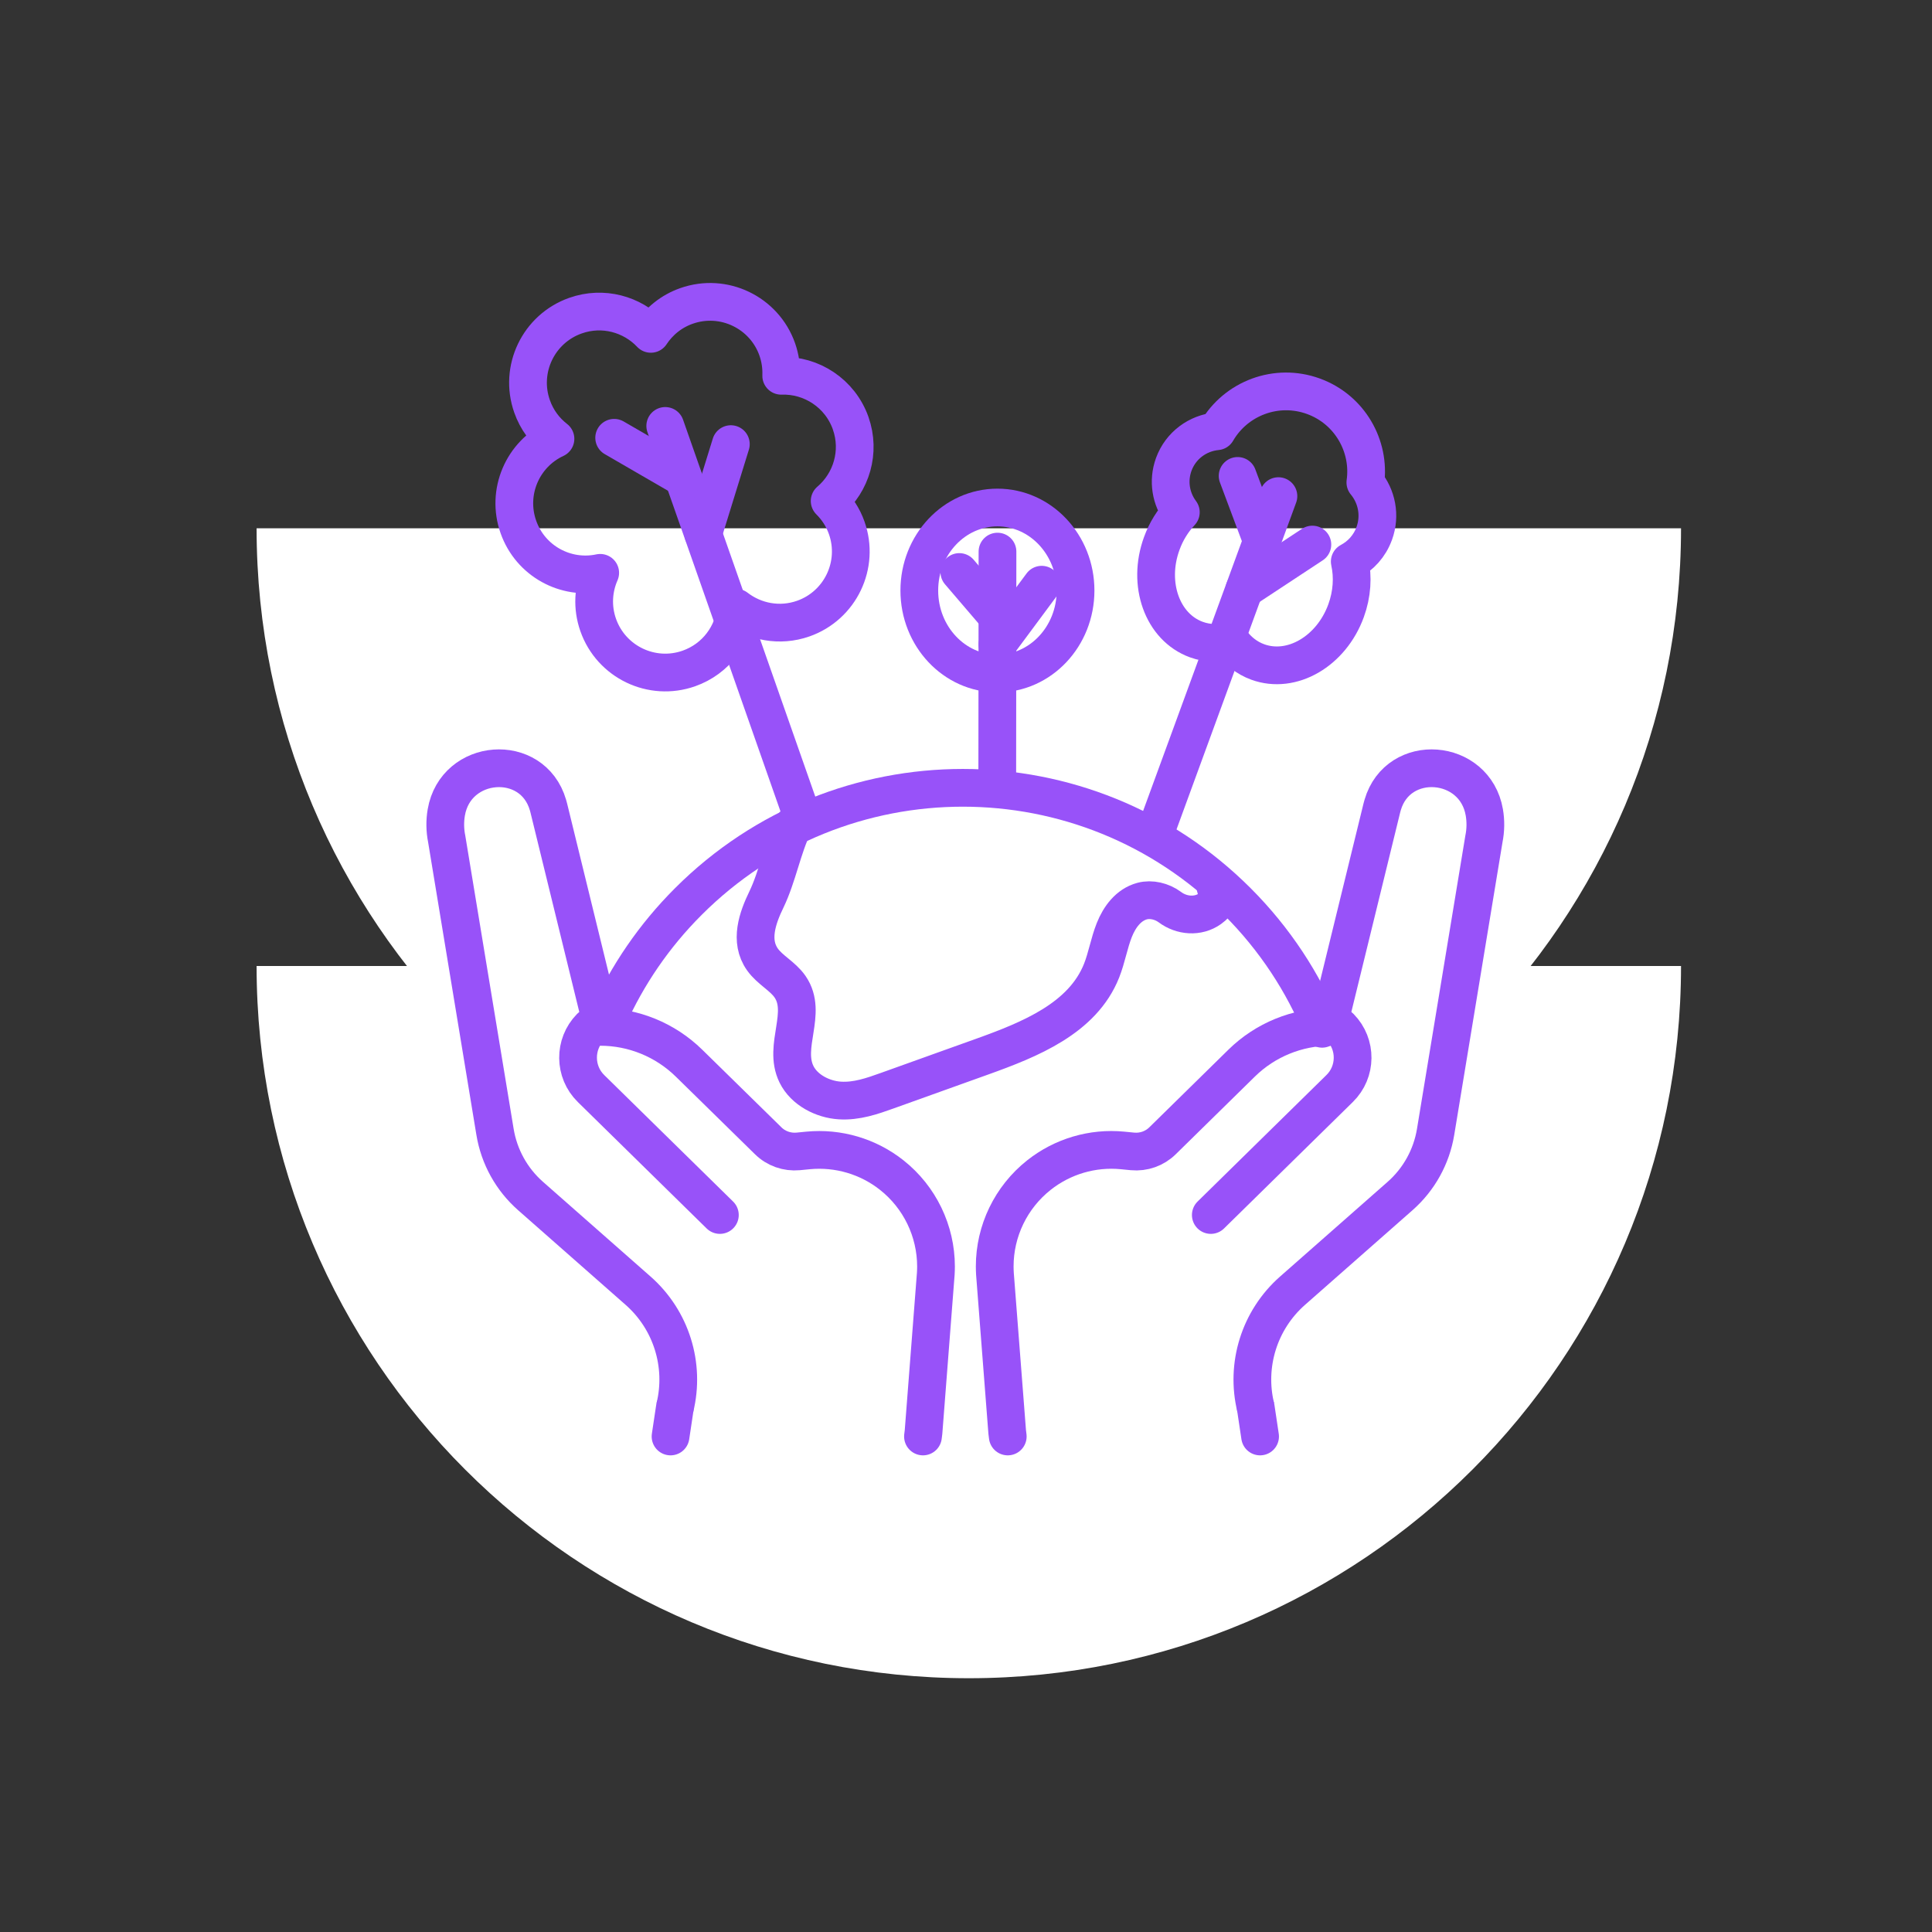 <?xml version="1.0"?>
<svg xmlns="http://www.w3.org/2000/svg" fill="none" height="192" viewBox="0 0 256 256" width="192"><rect x="0" y="0" width="256" height="256" fill="#333333" stroke="none"/><path clip-rule="evenodd" d="m128.373 222.373c52.12 0 94.372-42.252 94.372-94.373h-188.745c0 52.121 42.252 94.373 94.373 94.373z" fill="#fff" fill-rule="evenodd"/><path clip-rule="evenodd" d="m128.373 164.373c52.12 0 94.372-42.252 94.372-94.373h-188.745c0 52.121 42.252 94.373 94.373 94.373z" fill="#fff" fill-rule="evenodd"/><g stroke="#9852f9" stroke-width="5"><path d="m105.154 109.309c-1.478 3.063-2.125 6.823-3.603 9.886-1.169 2.411-2.275 5.474-.516 7.947.988 1.392 2.678 2.194 3.647 3.598 2.399 3.473-.975 7.848.851 11.595 1.032 2.112 3.505 3.343 5.736 3.485 2.237.143 4.3-.584 6.307-1.304 7.953-2.852 11.669-4.182 6.741-2.418l5.773-2.069c6.412-2.299 13.365-5.095 15.876-11.408.689-1.734.994-3.654 1.684-5.387.689-1.734 1.882-3.356 3.709-3.84 1.162-.311 2.598.018 3.648.801 1.572 1.181 3.746 1.342 5.331.212 1.031-.734 1.168-1.374.696-2.958" stroke-linecap="round" stroke-linejoin="round"/><path d="m80.629 134.785c2.492-5.561 6.015-10.768 10.582-15.329 20.089-20.089 52.655-20.089 72.737 0 4.984 4.983 8.724 10.731 11.235 16.864" stroke-linecap="round" stroke-linejoin="round"/><path d="m176.307 134.822 6.798-27.775c.031-.13.068-.261.106-.385 2.05-7.021 12.234-6.226 13.471.988.193 1.137.186 2.33-.056 3.523l-6.4 38.804c-.541 3.294-2.206 6.301-4.716 8.507l-14.248 12.545c-4.381 3.859-6.257 9.836-4.865 15.503" stroke-miterlimit="10"/><path d="m133.533 190.341-.075-.609-1.622-20.94c-.018-.329-.031-.658-.031-.988 0-4.697 2.15-9.159 5.86-12.098 3.131-2.479 7.102-3.653 11.079-3.268l1.323.13c1.473.137 2.921-.372 3.977-1.41l10.476-10.284c3.15-3.094 7.382-4.809 11.763-4.809.435 0 .863.019 1.298.05 2.225 2.268 2.194 5.909-.081 8.127l-17.062 16.752" stroke-linecap="round" stroke-linejoin="round"/><path d="m166.968 190.341-.572-3.815" stroke-linecap="round" stroke-linejoin="round"/><path d="m79.511 134.822-6.798-27.775c-.031-.13-.068-.261-.106-.385-2.05-7.021-12.235-6.226-13.471.988-.193 1.137-.186 2.33.056 3.523l6.4 38.804c.541 3.294 2.206 6.301 4.716 8.507l14.248 12.545c4.381 3.859 6.257 9.836 4.865 15.503" stroke-miterlimit="10"/><path d="m95.387 160.994-17.069-16.752c-2.268-2.218-2.299-5.866-.081-8.127.435-.031.864-.05 1.299-.05 4.381 0 8.606 1.715 11.762 4.809l10.489 10.284c1.05 1.038 2.51 1.547 3.976 1.41l1.318-.13c3.977-.379 7.947.789 11.079 3.268 3.715 2.939 5.865 7.413 5.865 12.123 0 .323-.012.646-.031.963l-1.621 20.94-.075.609" stroke-linecap="round" stroke-linejoin="round"/><path d="m89.422 186.526-.572 3.815" stroke-linecap="round" stroke-linejoin="round"/><path d="m132.165 89.245c5.718 0 10.352-4.924 10.352-10.998 0-6.074-4.634-10.998-10.352-10.998-5.717 0-10.352 4.924-10.352 10.998 0 6.074 4.635 10.998 10.352 10.998z" stroke-linecap="round" stroke-linejoin="round"/><path d="m132.172 73.09-.031 31.248" stroke-linecap="round" stroke-linejoin="round"/><path d="m132.166 85.386 5.865-7.91" stroke-linecap="round" stroke-linejoin="round"/><path d="m127.114 75.793 5.027 5.872" stroke-linecap="round" stroke-linejoin="round"/><path d="m88.148 56.437 18.318 52.213" stroke-linecap="round" stroke-linejoin="round"/><path d="m93.175 70.716 3.666-11.868" stroke-linecap="round" stroke-linejoin="round"/><path d="m81.381 58.009 9.122 5.282" stroke-linecap="round" stroke-linejoin="round"/><path d="m112.723 56.089c-1.404-3.983-5.207-6.431-9.209-6.295.044-1.156-.118-2.336-.522-3.492-1.727-4.909-7.114-7.494-12.023-5.766-2.019.708-3.635 2.044-4.729 3.703-2.479-2.622-6.356-3.697-9.979-2.417-4.909 1.727-7.494 7.115-5.76 12.023.621 1.771 1.721 3.231 3.101 4.3-4.356 2.019-6.543 7.059-4.915 11.675 1.591 4.524 6.276 7.059 10.843 6.083-.926 2.113-1.094 4.561-.267 6.91 1.727 4.909 7.108 7.494 12.023 5.76 3.591-1.268 5.934-4.486 6.251-8.053 2.448 1.889 5.766 2.548 8.898 1.448 4.908-1.727 7.493-7.115 5.76-12.024-.491-1.392-1.28-2.585-2.262-3.56 2.883-2.454 4.12-6.518 2.784-10.302z" stroke-linecap="round" stroke-linejoin="round"/><path d="m169.398 65.739-16.523 45.142" stroke-linecap="round" stroke-linejoin="round"/><path d="m164.893 78.091 9.003-5.934" stroke-linecap="round" stroke-linejoin="round"/><path d="m163.992 63.061 3.206 8.575" stroke-linecap="round" stroke-linejoin="round"/><path d="m182.092 70.691c.87-2.386.336-4.94-1.174-6.761.677-4.847-2.088-9.675-6.872-11.421-4.909-1.79-10.278.267-12.813 4.635-2.51.236-4.784 1.864-5.704 4.387-.808 2.218-.379 4.58.938 6.344-1.062 1.131-1.945 2.523-2.529 4.138-1.97 5.387.081 11.091 4.58 12.732 1.485.541 3.044.572 4.548.174.895 1.268 2.107 2.256 3.592 2.796 4.498 1.64 9.736-1.398 11.7-6.785.808-2.218.938-4.492.491-6.518 1.448-.77 2.634-2.05 3.237-3.716z" stroke-linecap="round" stroke-linejoin="round"/></g></svg>
